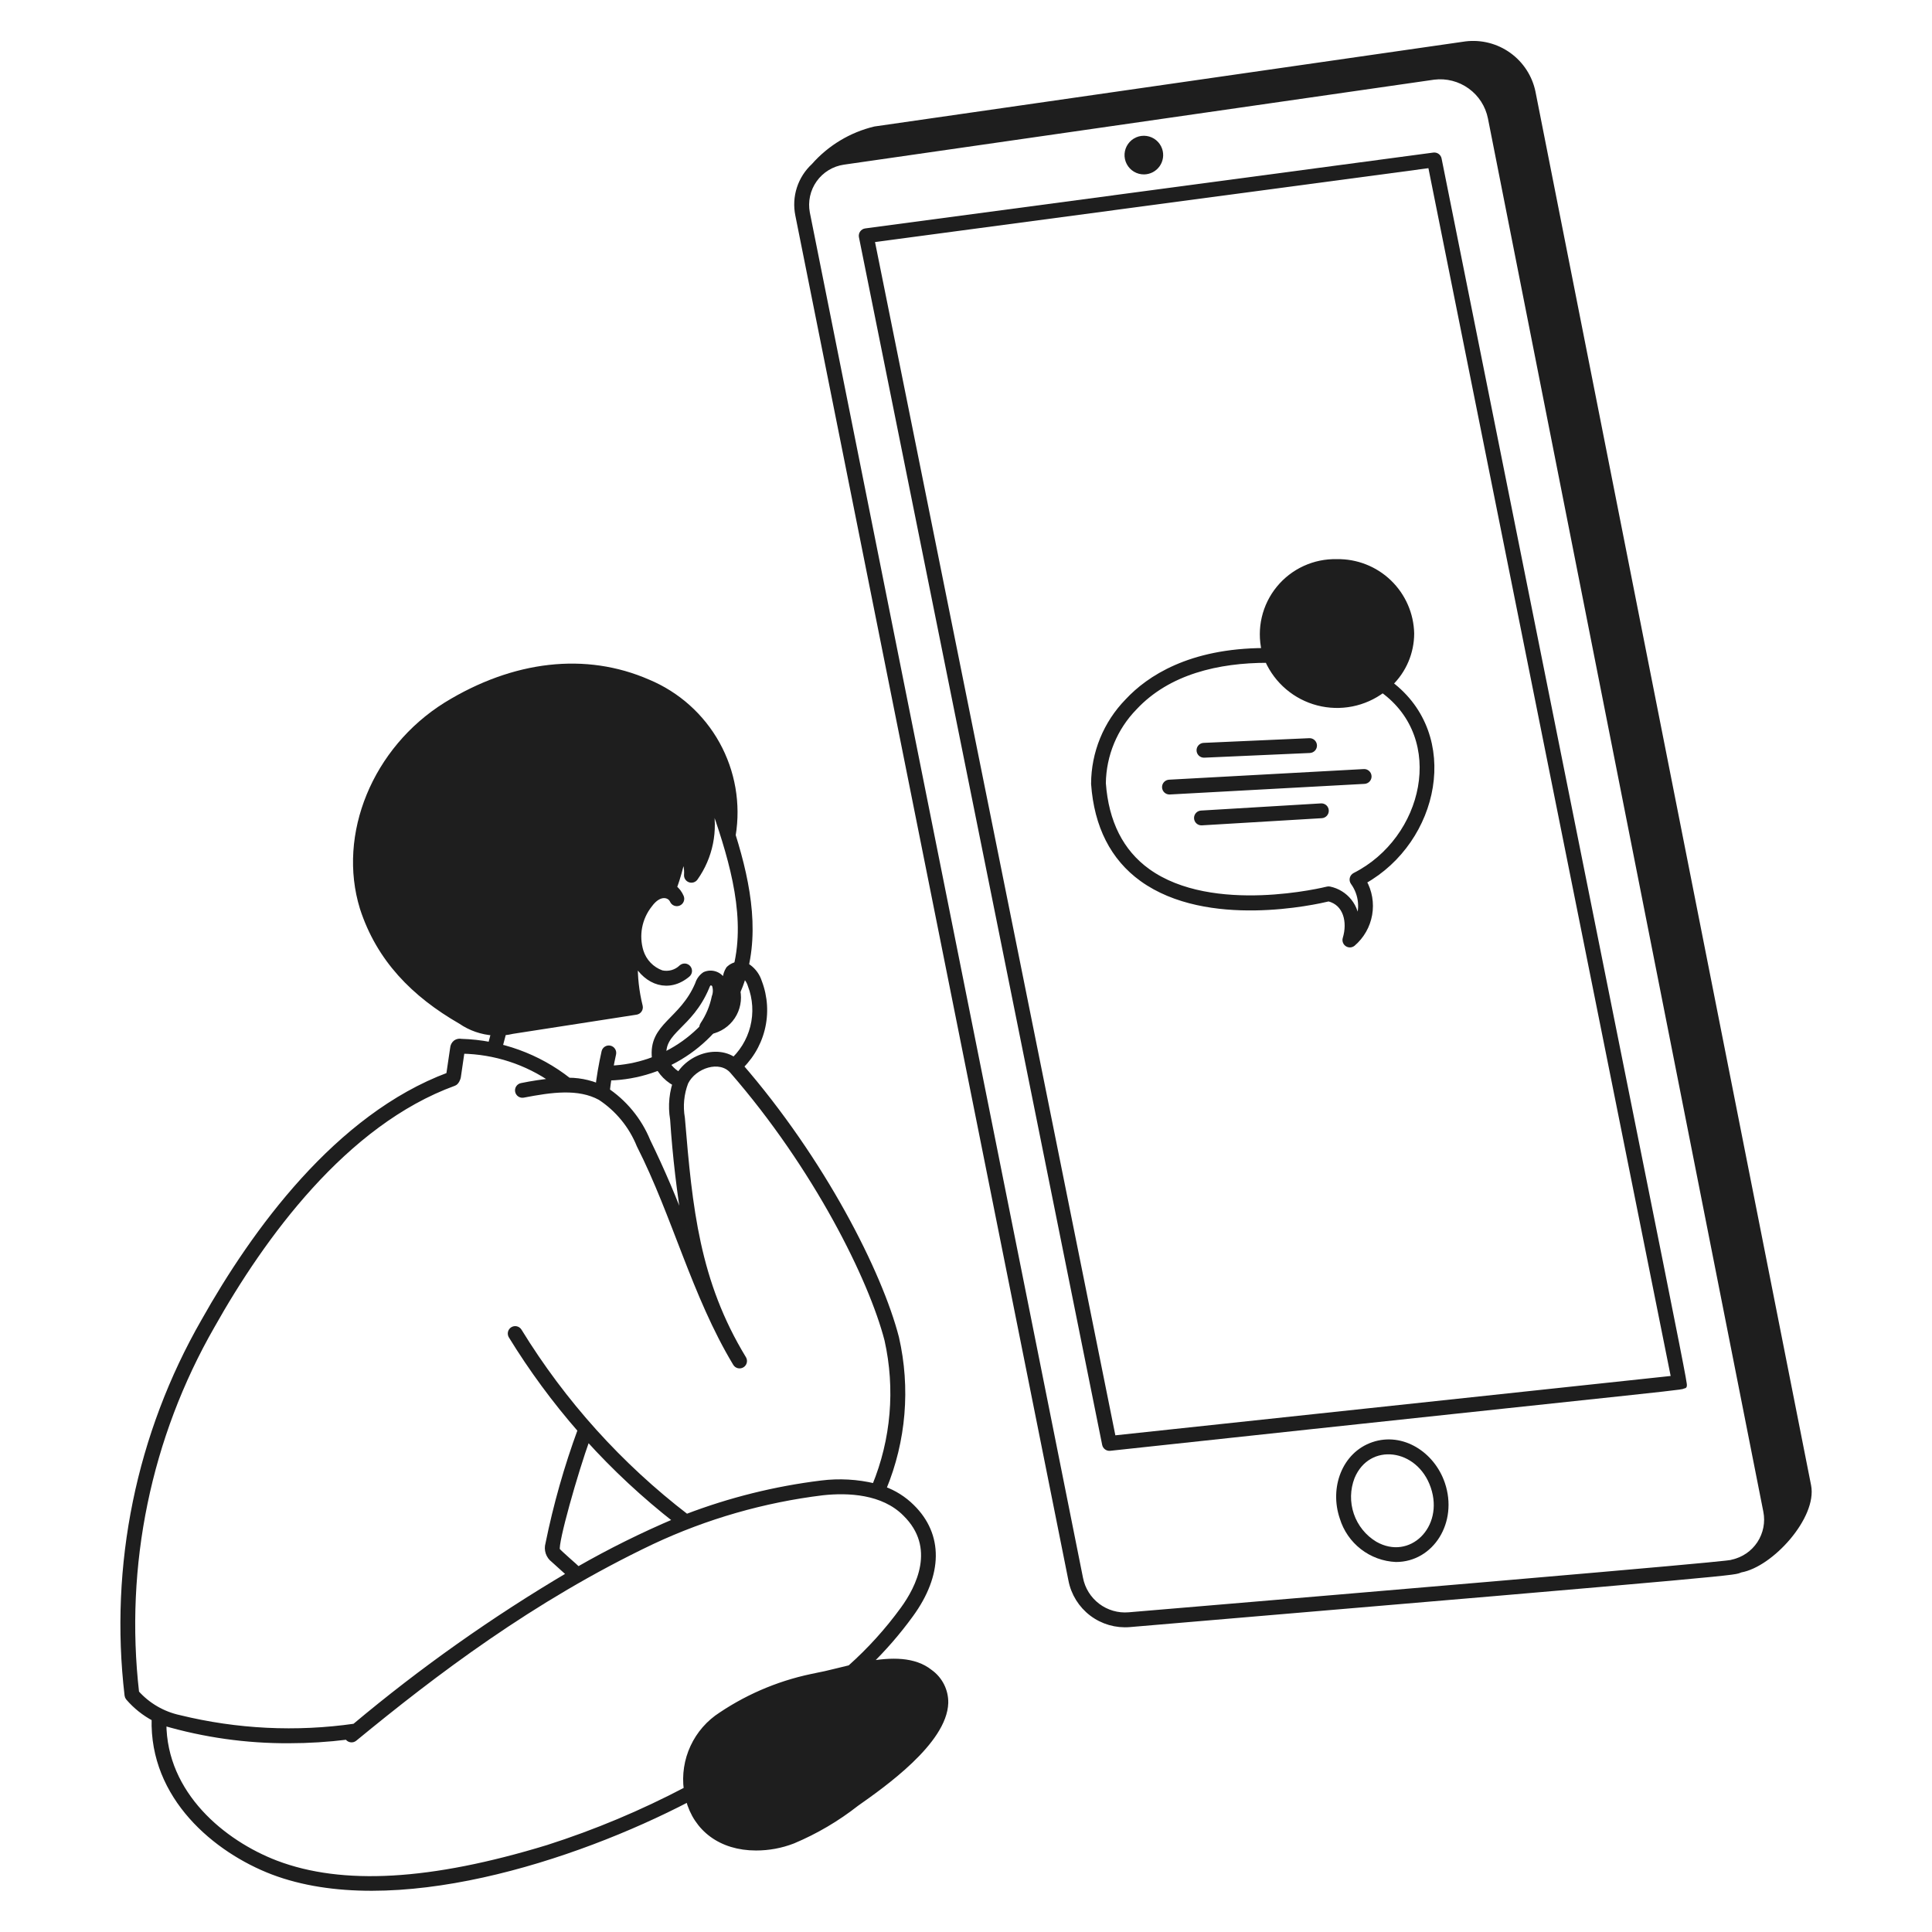 <?xml version="1.0" encoding="UTF-8"?> <svg xmlns="http://www.w3.org/2000/svg" width="150" height="150" viewBox="0 0 150 150" fill="none"><path d="M140.415 115.35L119.017 7.152C118.776 5.989 118.106 4.96 117.141 4.267C116.176 3.574 114.987 3.269 113.808 3.412L67.922 10.018C66.082 10.46 64.424 11.461 63.175 12.881C62.659 13.357 62.276 13.957 62.06 14.624C61.845 15.291 61.805 16.003 61.945 16.69L83.15 122.678C83.349 123.714 83.924 124.639 84.765 125.276C85.606 125.913 86.653 126.216 87.704 126.128C137.315 121.928 134.439 122.126 135.14 121.889C137.512 121.478 140.886 117.733 140.415 115.35ZM134.5 121.285C134.2 121.346 137.116 121.218 87.64 125.378C86.774 125.451 85.911 125.2 85.218 124.675C84.525 124.149 84.05 123.386 83.886 122.532L62.68 16.541C62.594 16.096 62.6 15.637 62.696 15.194C62.792 14.751 62.977 14.332 63.24 13.962C63.503 13.592 63.838 13.279 64.225 13.043C64.613 12.806 65.044 12.651 65.493 12.586L111.33 5.986C112.327 5.864 113.333 6.123 114.148 6.712C114.962 7.3 115.523 8.175 115.72 9.16L137.101 117.329C137.274 118.197 137.097 119.099 136.611 119.839C136.124 120.579 135.366 121.099 134.5 121.285Z" fill="#1E1E1E" stroke="#1E1E1E" stroke-width="0.4"></path><path d="M85.768 112.139L66.884 18.379C66.874 18.328 66.874 18.276 66.885 18.226C66.895 18.176 66.916 18.128 66.946 18.087C66.976 18.045 67.014 18.009 67.058 17.983C67.102 17.956 67.151 17.939 67.202 17.933L111.31 12.044C111.405 12.032 111.501 12.056 111.579 12.111C111.656 12.167 111.71 12.251 111.728 12.344C132.18 114.363 130.853 107.354 130.703 107.561C130.553 107.768 133.612 107.326 86.178 112.441C86.084 112.451 85.99 112.426 85.914 112.37C85.838 112.314 85.786 112.232 85.768 112.139ZM67.698 18.623L86.436 111.656L129.949 107.006L111.061 12.834L67.698 18.623Z" fill="#1E1E1E" stroke="#1E1E1E" stroke-width="0.4"></path><path d="M88.826 13.541C88.549 13.544 88.277 13.471 88.04 13.329C87.802 13.188 87.609 12.983 87.48 12.738C87.351 12.493 87.293 12.217 87.311 11.941C87.33 11.665 87.424 11.4 87.584 11.174C87.744 10.949 87.963 10.771 88.217 10.662C88.471 10.553 88.751 10.517 89.025 10.557C89.298 10.597 89.556 10.711 89.768 10.888C89.981 11.065 90.14 11.297 90.229 11.559C90.305 11.784 90.327 12.023 90.292 12.257C90.258 12.491 90.169 12.714 90.032 12.907C89.895 13.1 89.715 13.258 89.505 13.369C89.296 13.479 89.063 13.538 88.826 13.541Z" fill="#1E1E1E"></path><path d="M108.384 121.073C107.44 121.032 106.532 120.699 105.785 120.12C105.038 119.542 104.489 118.746 104.213 117.842C103.421 115.525 104.385 112.918 106.613 112.158C108.851 111.394 111.2 112.882 111.987 115.188C112.992 118.139 111.144 121.073 108.384 121.073ZM104.982 114.682C104.619 115.617 104.598 116.651 104.922 117.6C105.246 118.55 105.895 119.354 106.755 119.872C109.518 121.447 112.38 118.672 111.274 115.43C110.176 112.206 106.212 111.72 104.982 114.682Z" fill="#1E1E1E" stroke="#1E1E1E" stroke-width="0.4"></path><path d="M93.483 58.626C93.383 58.628 93.287 58.591 93.215 58.522C93.143 58.453 93.102 58.358 93.1 58.259C93.098 58.16 93.135 58.063 93.204 57.992C93.273 57.92 93.367 57.878 93.467 57.876L101.657 57.512C101.756 57.507 101.853 57.542 101.927 57.609C102 57.677 102.044 57.77 102.049 57.87C102.053 57.969 102.018 58.066 101.951 58.14C101.884 58.213 101.79 58.257 101.691 58.262L93.483 58.626Z" fill="#1E1E1E" stroke="#1E1E1E" stroke-width="0.4"></path><path d="M90.806 61.484C90.706 61.487 90.61 61.45 90.538 61.382C90.466 61.313 90.424 61.219 90.421 61.119C90.418 61.02 90.456 60.923 90.524 60.851C90.593 60.779 90.687 60.737 90.786 60.734L105.892 59.91C105.941 59.907 105.991 59.914 106.037 59.93C106.084 59.947 106.126 59.972 106.163 60.005C106.2 60.038 106.23 60.078 106.251 60.122C106.272 60.167 106.285 60.215 106.287 60.264C106.29 60.313 106.283 60.363 106.266 60.409C106.25 60.456 106.225 60.499 106.192 60.535C106.159 60.572 106.119 60.602 106.074 60.623C106.03 60.645 105.982 60.657 105.933 60.66L90.806 61.484Z" fill="#1E1E1E" stroke="#1E1E1E" stroke-width="0.4"></path><path d="M93.291 63.881C93.191 63.884 93.095 63.847 93.022 63.779C92.95 63.711 92.908 63.617 92.905 63.517C92.902 63.418 92.939 63.321 93.007 63.249C93.075 63.176 93.17 63.134 93.269 63.131L102.569 62.575C102.618 62.572 102.668 62.578 102.715 62.594C102.762 62.609 102.805 62.635 102.842 62.667C102.879 62.7 102.909 62.74 102.93 62.785C102.952 62.829 102.964 62.878 102.966 62.927C102.972 63.026 102.938 63.124 102.872 63.199C102.806 63.273 102.713 63.318 102.614 63.324L93.291 63.881Z" fill="#1E1E1E" stroke="#1E1E1E" stroke-width="0.4"></path><path d="M107.937 53.086C108.46 52.58 108.877 51.974 109.162 51.304C109.447 50.634 109.595 49.914 109.597 49.186C109.564 47.678 108.934 46.245 107.847 45.2C106.759 44.156 105.301 43.585 103.794 43.612C102.934 43.59 102.081 43.765 101.299 44.124C100.517 44.482 99.828 45.015 99.284 45.681C98.739 46.347 98.355 47.128 98.159 47.966C97.964 48.803 97.963 49.674 98.156 50.513C92.381 50.539 89.194 52.657 87.537 54.436C85.859 56.154 84.917 58.458 84.912 60.859C85.146 64.132 86.412 66.617 88.668 68.245C93.768 71.92 102.144 70.029 103.158 69.782C104.508 70.115 104.835 71.595 104.445 72.874C104.421 72.952 104.424 73.034 104.451 73.11C104.479 73.186 104.53 73.251 104.598 73.295C104.665 73.34 104.745 73.361 104.825 73.357C104.906 73.352 104.983 73.322 105.045 73.27C105.725 72.687 106.181 71.886 106.336 71.004C106.491 70.122 106.335 69.213 105.894 68.434C111.56 65.263 113.289 57.124 107.937 53.086ZM105.187 67.958C105.139 67.983 105.096 68.018 105.063 68.06C105.029 68.103 105.005 68.152 104.992 68.205C104.98 68.258 104.978 68.313 104.989 68.366C105 68.419 105.022 68.469 105.054 68.513C105.382 68.967 105.582 69.501 105.632 70.058C105.682 70.616 105.58 71.177 105.338 71.682C105.351 71.063 105.148 70.459 104.762 69.974C104.377 69.489 103.834 69.155 103.227 69.028C103.171 69.017 103.113 69.018 103.058 69.032C102.969 69.055 94.138 71.262 89.108 67.635C87.037 66.143 85.878 63.845 85.658 60.805C85.688 58.613 86.557 56.516 88.086 54.945C90.697 52.144 94.593 51.26 98.407 51.26C98.769 52.071 99.308 52.79 99.986 53.364C100.663 53.938 101.461 54.352 102.321 54.575C103.18 54.798 104.079 54.825 104.95 54.654C105.821 54.483 106.642 54.117 107.353 53.585C112.529 57.332 110.722 65.154 105.187 67.958Z" fill="#1E1E1E" stroke="#1E1E1E" stroke-width="0.4"></path><path d="M56.917 64.854C57.319 62.416 56.885 59.914 55.688 57.753C54.49 55.593 52.597 53.9 50.317 52.949C45.477 50.838 39.905 51.467 34.623 54.719C29.109 58.163 26.38 64.8 28.138 70.5C29.424 74.466 32.127 77.212 35.763 79.306C36.521 79.828 37.407 80.135 38.326 80.195L38.021 81.357C38.005 81.405 38 81.456 38.005 81.507C38.01 81.558 38.026 81.606 38.05 81.651C38.075 81.695 38.108 81.734 38.148 81.766C38.188 81.797 38.234 81.82 38.283 81.832C38.332 81.845 38.383 81.848 38.434 81.841C38.484 81.833 38.532 81.816 38.575 81.789C38.618 81.762 38.656 81.727 38.685 81.686C38.714 81.644 38.735 81.597 38.745 81.547L39.105 80.183C39.34 80.162 39.573 80.123 39.803 80.068L49.394 78.581C49.445 78.572 49.494 78.554 49.538 78.526C49.582 78.498 49.619 78.461 49.648 78.418C49.677 78.374 49.696 78.325 49.705 78.274C49.714 78.223 49.712 78.171 49.7 78.12C49.421 76.997 49.292 75.841 49.318 74.684C50.218 76.312 51.927 76.903 53.395 75.668C53.47 75.604 53.517 75.513 53.526 75.414C53.534 75.315 53.502 75.217 53.439 75.141C53.375 75.066 53.284 75.018 53.185 75.009C53.086 75.001 52.988 75.031 52.912 75.094C52.711 75.29 52.465 75.433 52.195 75.51C51.925 75.586 51.641 75.594 51.367 75.532C50.99 75.396 50.649 75.176 50.37 74.887C50.092 74.598 49.885 74.249 49.764 73.867C49.575 73.254 49.539 72.604 49.659 71.974C49.779 71.344 50.051 70.753 50.45 70.252C51.211 69.206 52.012 69.478 52.204 69.927C52.243 70.019 52.317 70.091 52.409 70.128C52.501 70.165 52.605 70.164 52.696 70.125C52.788 70.086 52.86 70.012 52.897 69.92C52.934 69.828 52.933 69.725 52.894 69.633C52.775 69.353 52.589 69.106 52.352 68.915C52.633 68.134 52.859 67.334 53.028 66.522C53.245 66.959 53.342 67.445 53.308 67.932C53.303 68.013 53.324 68.094 53.368 68.163C53.413 68.231 53.479 68.283 53.556 68.31C53.633 68.338 53.717 68.34 53.794 68.315C53.872 68.291 53.94 68.242 53.987 68.175C54.563 67.364 54.962 66.44 55.159 65.465C55.356 64.49 55.347 63.485 55.132 62.513C55.4 62.806 55.437 62.738 55.767 63.723C57.117 67.757 58.276 72.247 56.786 76.248C56.044 78.155 54.762 79.803 53.097 80.991C51.431 82.179 49.455 82.855 47.411 82.935C47.479 82.561 47.554 82.189 47.636 81.82C47.655 81.724 47.636 81.624 47.583 81.542C47.53 81.459 47.447 81.401 47.351 81.38C47.256 81.358 47.155 81.374 47.072 81.426C46.989 81.477 46.928 81.559 46.904 81.654C46.683 82.636 46.514 83.629 46.399 84.629C46.392 84.678 46.395 84.729 46.408 84.777C46.42 84.826 46.443 84.871 46.473 84.911C46.504 84.95 46.542 84.983 46.586 85.008C46.629 85.033 46.677 85.048 46.727 85.054C46.777 85.06 46.827 85.056 46.875 85.042C46.923 85.028 46.968 85.004 47.007 84.972C47.046 84.941 47.078 84.902 47.102 84.857C47.125 84.813 47.139 84.765 47.144 84.715C47.183 84.374 47.229 84.032 47.282 83.69C49.5 83.634 51.652 82.922 53.467 81.646C55.282 80.369 56.679 78.584 57.482 76.516C58.859 72.825 58.144 68.783 56.917 64.854Z" fill="#1E1E1E" stroke="#1E1E1E" stroke-width="0.4"></path><path d="M52.576 84.157C52.514 84.157 52.453 84.142 52.399 84.113C52.02 83.908 51.685 83.63 51.413 83.295C51.142 82.961 50.938 82.576 50.816 82.163C50.533 79.59 52.944 79.295 54.168 76.397C54.26 76.095 54.452 75.833 54.713 75.655C54.976 75.537 55.274 75.526 55.545 75.624C55.816 75.722 56.038 75.921 56.165 76.18C56.337 76.637 56.342 77.14 56.181 77.6C56.076 78.115 55.908 78.615 55.681 79.088C56.05 78.855 56.33 78.503 56.472 78.09C56.615 77.677 56.614 77.228 56.468 76.817C56.346 76.567 56.29 76.289 56.305 76.011C56.321 75.733 56.408 75.464 56.557 75.229C56.76 75.022 57.029 74.894 57.317 74.866C57.605 74.839 57.894 74.914 58.132 75.079C58.522 75.366 58.811 75.77 58.957 76.232C59.41 77.414 59.485 78.708 59.173 79.935C58.861 81.162 58.176 82.262 57.213 83.084C57.055 83.219 56.568 82.649 56.726 82.514C57.573 81.79 58.175 80.82 58.448 79.74C58.721 78.659 58.651 77.52 58.25 76.48C58.153 76.163 57.959 75.885 57.694 75.686C57.605 75.626 57.497 75.599 57.39 75.609C57.283 75.619 57.183 75.665 57.106 75.74C56.909 75.98 57.264 76.663 57.316 77.177C57.387 77.889 57.174 78.599 56.722 79.153C56.27 79.707 55.617 80.059 54.906 80.132C54.835 80.14 54.764 80.126 54.7 80.094C54.637 80.062 54.583 80.013 54.547 79.952C54.51 79.891 54.492 79.82 54.494 79.749C54.496 79.678 54.518 79.609 54.558 79.55C54.995 78.899 55.3 78.169 55.458 77.401C55.57 77.102 55.575 76.773 55.471 76.47C55.43 76.404 55.368 76.353 55.295 76.326C55.222 76.299 55.143 76.297 55.068 76.32C54.976 76.413 54.908 76.527 54.87 76.652C53.575 79.735 51.339 80.002 51.546 82.019C51.748 82.635 52.18 83.149 52.751 83.454C52.823 83.494 52.88 83.557 52.913 83.632C52.946 83.708 52.953 83.792 52.933 83.872C52.913 83.953 52.867 84.024 52.803 84.075C52.738 84.126 52.658 84.155 52.576 84.157Z" fill="#1E1E1E" stroke="#1E1E1E" stroke-width="0.4"></path><path d="M72.214 129.814C70.982 128.826 69.191 128.866 67.414 129.179C68.623 128.006 69.728 126.731 70.718 125.368C73.005 122.23 73.036 119.175 70.805 116.99C70.18 116.37 69.427 115.894 68.598 115.596C68.607 115.58 68.616 115.563 68.623 115.546C70.151 111.845 70.492 107.761 69.598 103.858C68.3 98.824 63.868 90.082 57.424 82.672C56.115 81.164 53.467 81.885 52.549 83.742C52.157 84.746 52.046 85.838 52.227 86.901C52.417 89.762 52.751 92.612 53.227 95.44C52.367 93.112 51.391 90.829 50.302 88.599C49.629 86.951 48.47 85.546 46.978 84.575C46.105 84.117 45.135 83.877 44.149 83.873C41.767 82 38.846 80.943 35.816 80.856C35.742 80.839 35.664 80.838 35.59 80.852C35.514 80.866 35.443 80.896 35.38 80.939C35.313 80.991 35.257 81.057 35.217 81.133C35.177 81.209 35.154 81.292 35.149 81.377L34.841 83.459C26.192 86.679 19.728 95.616 15.821 102.566C10.773 111.364 8.687 121.551 9.871 131.625C9.88 131.699 9.91 131.768 9.958 131.824C10.524 132.481 11.207 133.026 11.973 133.431C11.793 139.543 16.773 143.657 21.158 145.339C30.458 148.879 44.564 144.313 53.44 139.69C54.044 141.979 55.954 143.472 58.697 143.472C59.681 143.474 60.657 143.293 61.575 142.936C63.34 142.194 64.998 141.218 66.504 140.035C68.545 138.599 73.329 135.235 73.423 132.214C73.432 131.746 73.326 131.283 73.116 130.865C72.905 130.446 72.596 130.086 72.214 129.814ZM10.602 131.423C9.467 121.544 11.527 111.561 16.477 102.937C20.347 96.052 26.747 87.197 35.259 84.106C35.453 84.036 35.568 83.701 35.579 83.626L35.874 81.607C38.415 81.65 40.884 82.453 42.964 83.912C42.133 83.994 41.307 84.119 40.489 84.287C40.441 84.296 40.395 84.315 40.354 84.342C40.313 84.37 40.277 84.404 40.25 84.445C40.222 84.486 40.203 84.532 40.193 84.58C40.183 84.628 40.183 84.678 40.192 84.726C40.201 84.775 40.22 84.821 40.247 84.862C40.274 84.903 40.309 84.938 40.35 84.966C40.391 84.994 40.437 85.013 40.485 85.023C40.533 85.033 40.583 85.033 40.631 85.024C42.812 84.603 44.912 84.303 46.597 85.218C47.958 86.113 49.014 87.401 49.624 88.911C52.404 94.392 53.894 100.536 57.1 105.861C57.151 105.946 57.234 106.008 57.331 106.032C57.427 106.056 57.529 106.04 57.614 105.989C57.7 105.938 57.761 105.854 57.785 105.758C57.809 105.661 57.794 105.559 57.742 105.474C54.113 99.508 53.558 93.83 52.975 86.806C52.813 85.878 52.905 84.924 53.239 84.043C53.893 82.721 55.905 82.064 56.86 83.164C63.331 90.605 67.641 99.264 68.871 104.034C69.718 107.824 69.381 111.783 67.903 115.375C66.553 115.051 65.156 114.973 63.778 115.145C60.194 115.585 56.678 116.459 53.305 117.75C48.133 113.783 43.733 108.901 40.323 103.346C40.298 103.303 40.264 103.265 40.224 103.235C40.184 103.205 40.139 103.183 40.09 103.171C40.042 103.159 39.991 103.156 39.942 103.164C39.893 103.172 39.845 103.189 39.803 103.215C39.76 103.241 39.723 103.276 39.694 103.316C39.665 103.357 39.644 103.403 39.633 103.452C39.622 103.501 39.621 103.551 39.63 103.6C39.638 103.65 39.657 103.696 39.684 103.738C41.267 106.315 43.063 108.755 45.052 111.032C43.995 113.908 43.158 116.859 42.548 119.862C42.482 120.088 42.487 120.329 42.561 120.553C42.636 120.776 42.777 120.972 42.965 121.113L44.205 122.233C38.333 125.7 32.756 129.644 27.531 134.025C22.995 134.675 18.378 134.448 13.927 133.357C12.643 133.08 11.478 132.403 10.602 131.423ZM52.493 118.066C49.884 119.171 47.344 120.431 44.887 121.84C44.765 121.696 43.363 120.51 43.271 120.34C43.114 119.77 44.66 114.331 45.619 111.67C47.721 113.997 50.021 116.137 52.493 118.066ZM63.51 130.066C60.821 130.561 58.261 131.601 55.99 133.122C55.034 133.734 54.273 134.605 53.795 135.634C53.317 136.662 53.141 137.806 53.29 138.931C49.844 140.743 46.248 142.251 42.54 143.437C33.477 146.206 26.57 146.602 21.425 144.644C17.348 143.082 12.731 139.324 12.717 133.778C15.874 134.702 19.149 135.162 22.438 135.145C23.948 135.144 25.457 135.05 26.956 134.863C26.98 134.914 27.016 134.96 27.06 134.996C27.105 135.031 27.157 135.057 27.212 135.069C27.268 135.082 27.326 135.081 27.382 135.068C27.437 135.055 27.489 135.029 27.533 134.993C33.69 129.934 41.25 124.16 50.633 119.698C54.815 117.738 59.281 116.454 63.865 115.894C65.837 115.681 68.551 115.79 70.276 117.525C72.931 120.127 71.311 123.281 70.11 124.93C68.904 126.591 67.523 128.116 65.99 129.481C65.139 129.679 64.201 129.932 63.51 130.063V130.066Z" fill="#1E1E1E" stroke="#1E1E1E" stroke-width="0.4"></path></svg> 
